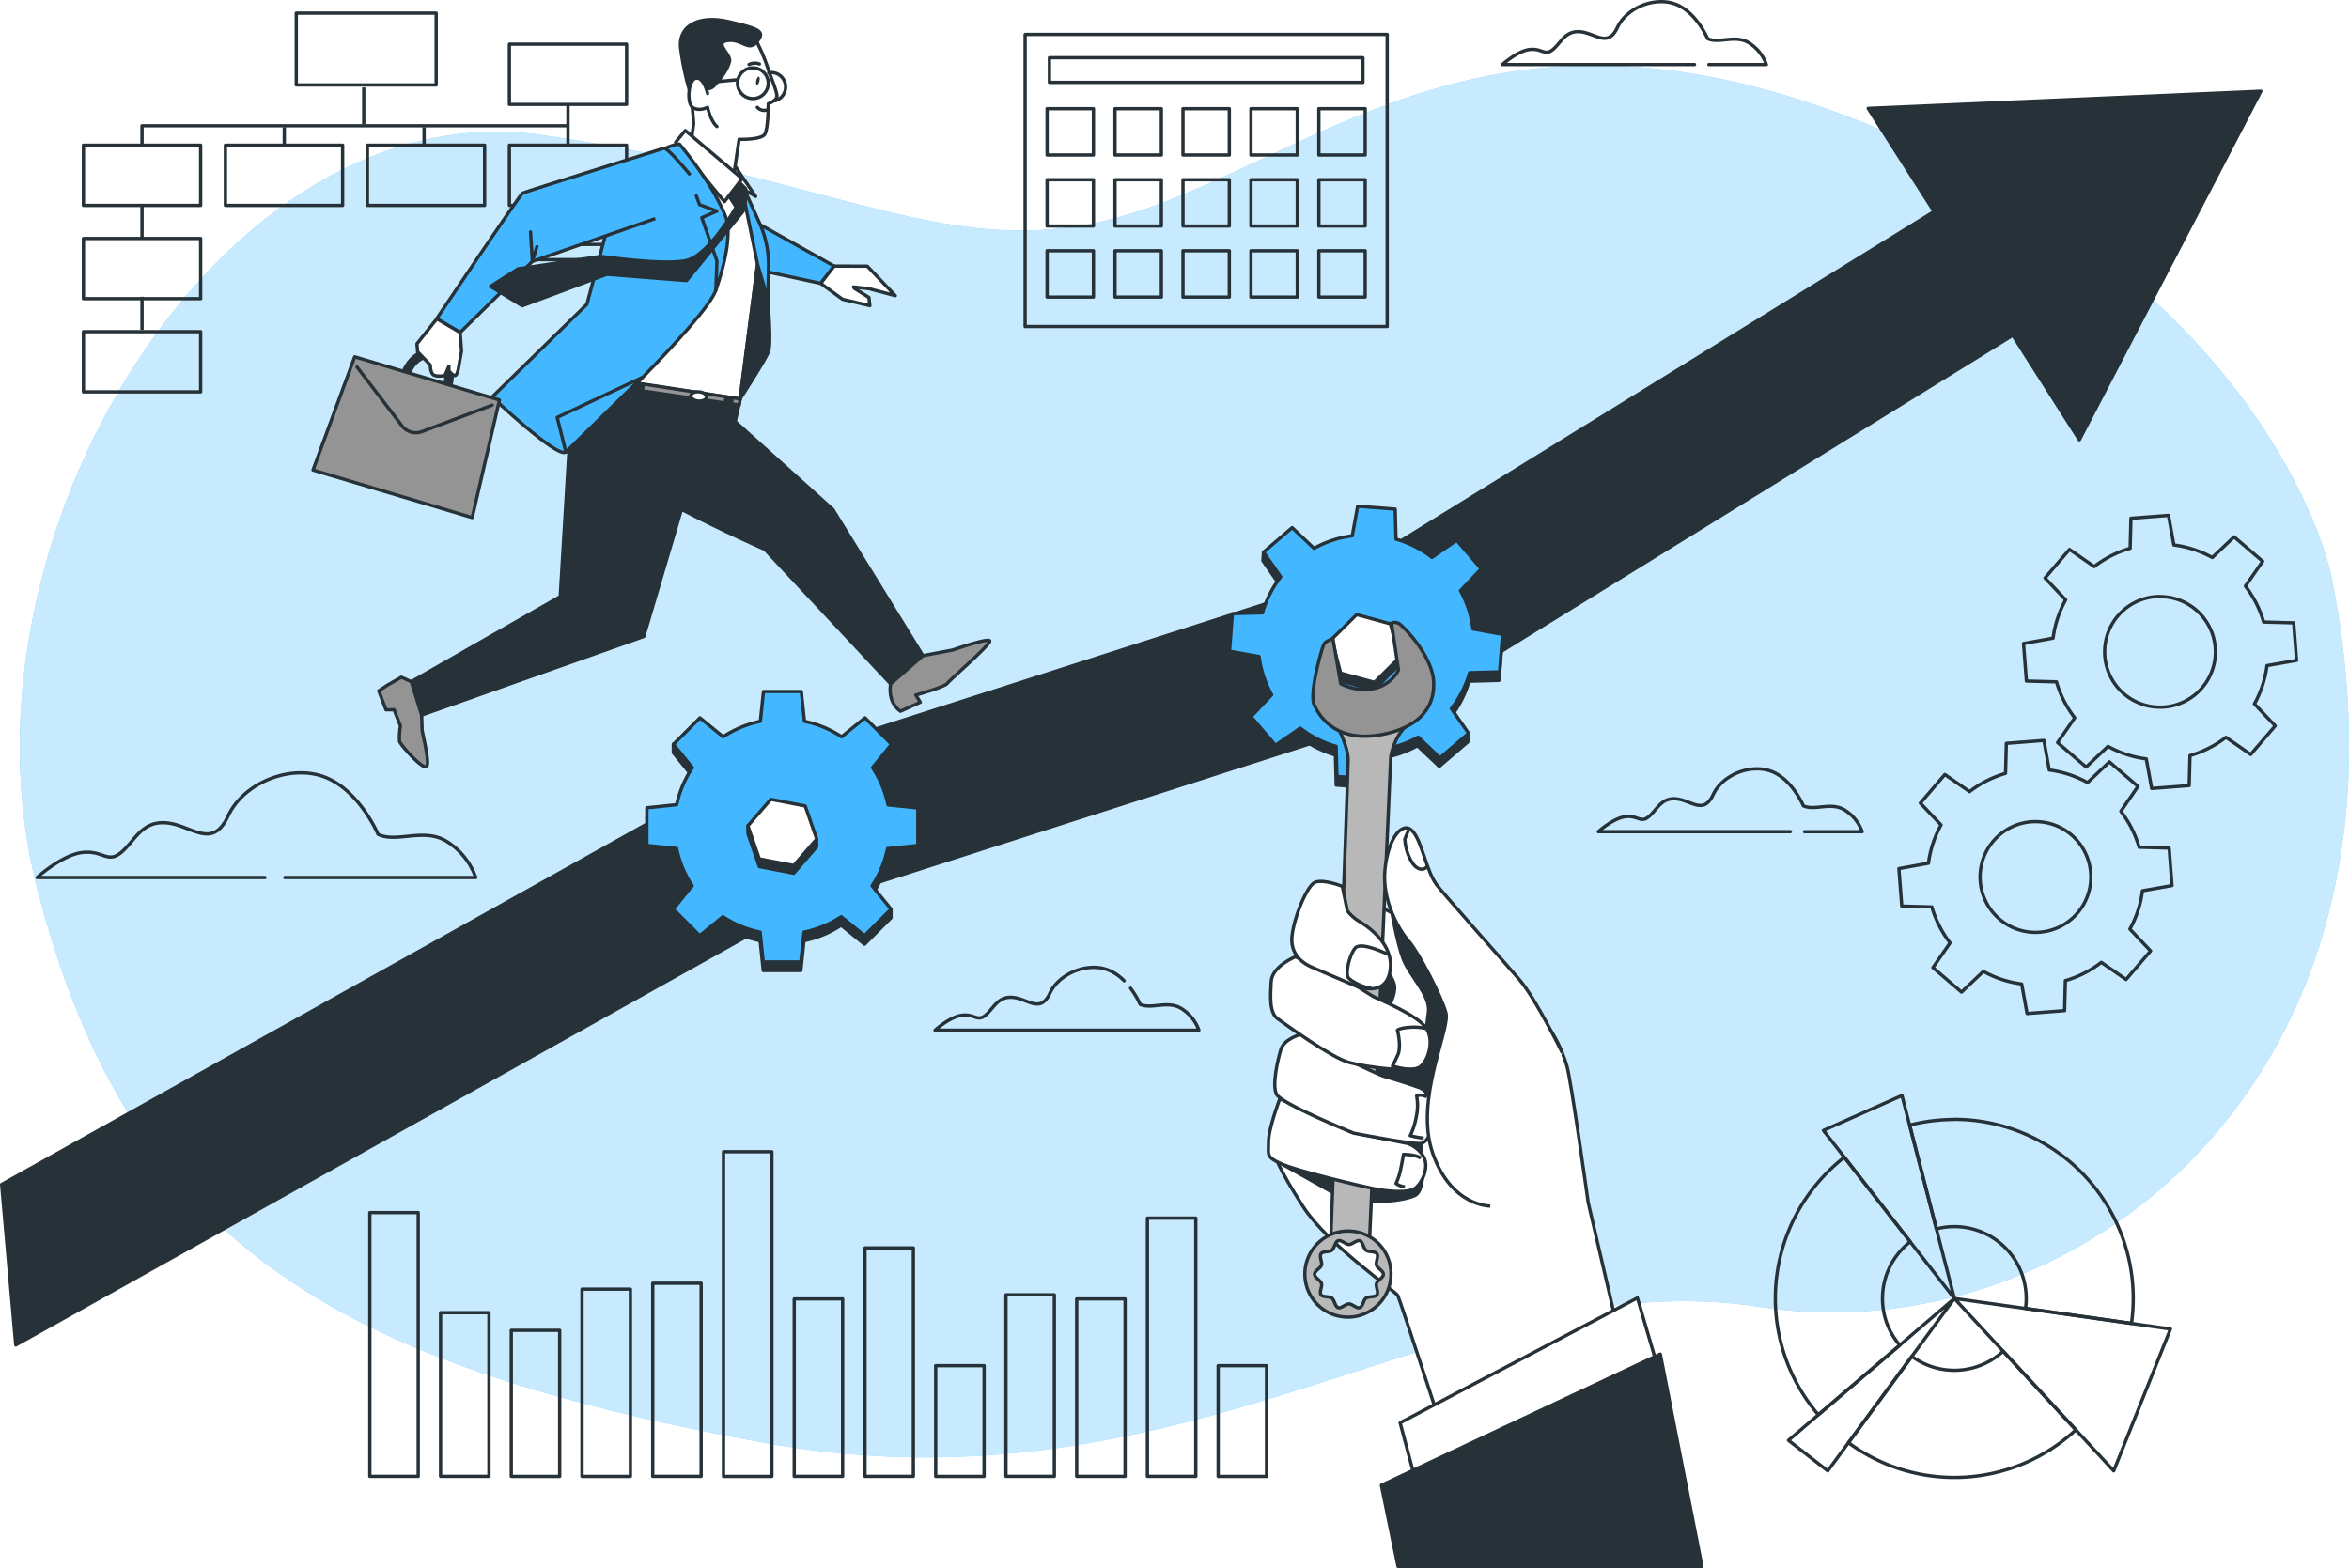 <svg class="animated" id="freepik_stories-business-support" xmlns="http://www.w3.org/2000/svg" viewBox="0 0 709.28 473.53" version="1.1" xmlns:xlink="http://www.w3.org/1999/xlink" xmlns:svgjs="http://svgjs.com/svgjs"><style>svg#freepik_stories-business-support:not(.animated) .animable {opacity: 0;}svg#freepik_stories-business-support.animated #el82jf92agm8l {animation: 1s 1 forwards cubic-bezier(.36,-0.01,.5,1.38) slideLeft;animation-delay: 0s;}svg#freepik_stories-business-support.animated #freepik--Character--inject-67 {animation: 1s 1 forwards cubic-bezier(.36,-0.01,.5,1.38) slideLeft;animation-delay: 0s;}svg#freepik_stories-business-support.animated #freepik--Hand--inject-67 {animation: 1s 1 forwards cubic-bezier(.36,-0.01,.5,1.38) lightSpeedLeft;animation-delay: 0s;}            @keyframes slideLeft {                0% {                    opacity: 0;                    transform: translateX(-30px);                }                100% {                    opacity: 1;                    transform: translateX(0);                }            }                    @keyframes lightSpeedLeft {              from {                transform: translate3d(-50%, 0, 0) skewX(20deg);                opacity: 0;              }              60% {                transform: skewX(-10deg);                opacity: 1;              }              80% {                transform: skewX(2deg);              }              to {                opacity: 1;                transform: translate3d(0, 0, 0);              }            }        </style><g id="freepik--background-simple--inject-67" class="animable" style="transform-origin: 357.625px 229.941px;"><g id="elmi481i0qyek" class="animable" style="transform-origin: 357.625px 229.941px;"><path d="M703.88,173.68S687.87,92,573.35,41.55,405.81,41.3,348.24,62.24s-88.8-7.88-184.9-21.49S-16,162.47,11.19,268.18,98.47,411.52,229.81,435.54s209-55.25,301.9-40.84S735.12,328.24,703.88,173.68Z" style="fill: rgb(67, 183, 255); transform-origin: 357.625px 229.941px;" id="elt7svcfo1en" class="animable"></path><g id="elgelgb8otawn"><path d="M703.88,173.68S687.87,92,573.35,41.55,405.81,41.3,348.24,62.24s-88.8-7.88-184.9-21.49S-16,162.47,11.19,268.18,98.47,411.52,229.81,435.54s209-55.25,301.9-40.84S735.12,328.24,703.88,173.68Z" style="fill: rgb(255, 255, 255); opacity: 0.7; transform-origin: 357.625px 229.941px;" class="animable"></path></g></g></g><g id="freepik--gears-3--inject-67" class="animable" style="transform-origin: 633.41px 230.855px;"><g id="el15bbj3loctzj" class="animable" style="transform-origin: 633.41px 230.855px;"><path d="M646.91,269a32.38,32.38,0,0,1-3.79,11.57l6.25,6.59-7.4,8.63-7.47-5.17a32.4,32.4,0,0,1-10.86,5.51l-.24,9.07-11.33.87-1.63-8.93a32.33,32.33,0,0,1-11.56-3.79l-6.6,6.25-8.63-7.4,5.18-7.47a32.26,32.26,0,0,1-5.51-10.85l-9.08-.25-.87-11.33,8.93-1.62a32.33,32.33,0,0,1,3.8-11.57l-6.25-6.59,7.4-8.63,7.47,5.17a32.35,32.35,0,0,1,10.85-5.51l.24-9.07,11.34-.87,1.62,8.93a32.45,32.45,0,0,1,11.57,3.79l6.59-6.25,8.63,7.4L640.39,245a32.45,32.45,0,0,1,5.51,10.85l9.07.25.87,11.33Zm-32.3-20.88a16.72,16.72,0,1,0,16.72,16.72A16.72,16.72,0,0,0,614.61,248.12Z" style="fill: none; stroke: rgb(38, 50, 56); stroke-linejoin: round; transform-origin: 614.605px 264.84px;" id="elm44vws46ve" class="animable"></path><path d="M684.52,201a32.45,32.45,0,0,1-3.79,11.57L687,219.2l-7.4,8.63-7.47-5.17a32.4,32.4,0,0,1-10.86,5.51l-.24,9.07-11.33.87-1.63-8.93a32.33,32.33,0,0,1-11.56-3.79l-6.6,6.25-8.63-7.4,5.18-7.47a32.22,32.22,0,0,1-5.51-10.86l-9.08-.24L611,194.34l8.93-1.63a32.35,32.35,0,0,1,3.8-11.56l-6.25-6.6,7.4-8.63,7.47,5.18a32.17,32.17,0,0,1,10.85-5.51l.24-9.08,11.34-.87,1.62,8.94A32.25,32.25,0,0,1,668,168.37l6.59-6.25,8.63,7.4L678,177a32.45,32.45,0,0,1,5.51,10.85l9.07.24.87,11.34Zm-32.3-20.88a16.72,16.72,0,1,0,16.72,16.72A16.72,16.72,0,0,0,652.22,180.16Z" style="fill: none; stroke: rgb(38, 50, 56); stroke-linejoin: round; transform-origin: 652.225px 196.875px;" id="elk57non2ooca" class="animable"></path></g></g><g id="freepik--Clouds--inject-67" class="animable" style="transform-origin: 286.735px 155.807px;"><path d="M86,265h57.66a21.23,21.23,0,0,0-8.92-11c-6.87-4.12-15.1.68-20.59-2.06,0,0-5.49-13-15.79-17.16s-24.71,1.37-29.51,11.67-11,2.74-18.54,2.05-9.6,5.5-13.72,8.93-5.49-.69-11.67,0S11.19,265,11.19,265H80" style="fill: none; stroke: rgb(38, 50, 56); stroke-linecap: round; stroke-linejoin: round; transform-origin: 77.425px 249.194px;" id="elhcnb5awj0gm" class="animable"></path><path d="M544.91,251.16h17.37a12.76,12.76,0,0,0-5.37-6.6c-4.13-2.48-9.08.41-12.39-1.24,0,0-3.3-7.85-9.49-10.32s-14.87.82-17.76,7-6.61,1.66-11.15,1.24-5.78,3.31-8.26,5.37-3.3-.41-7,0-8.26,4.54-8.26,4.54h58" style="fill: none; stroke: rgb(38, 50, 56); stroke-linecap: round; stroke-linejoin: round; transform-origin: 522.44px 241.667px;" id="elguxhvc1w3fp" class="animable"></path><path d="M516,19.5h17.36A12.82,12.82,0,0,0,528,12.89c-4.13-2.48-9.09.41-12.39-1.24,0,0-3.31-7.85-9.5-10.32s-14.86.82-17.75,7S481.71,10,477.17,9.59s-5.78,3.3-8.26,5.36-3.3-.41-7,0-8.26,4.55-8.26,4.55h58" style="fill: none; stroke: rgb(38, 50, 56); stroke-linecap: round; stroke-linejoin: round; transform-origin: 493.505px 10.002px;" id="el3lsu5ewcg5r" class="animable"></path><path d="M339.43,296.18a14.1,14.1,0,0,0-4.68-3.21c-6.19-2.48-14.86.82-17.75,7s-6.61,1.65-11.15,1.23-5.78,3.31-8.26,5.37-3.3-.41-7,0-8.26,4.54-8.26,4.54H362a12.81,12.81,0,0,0-5.36-6.6c-4.13-2.48-9.09.41-12.39-1.24a25.34,25.34,0,0,0-2.88-4.85" style="fill: none; stroke: rgb(38, 50, 56); stroke-linecap: round; stroke-linejoin: round; transform-origin: 322.165px 301.625px;" id="elgp0ucoumslm" class="animable"></path></g><g id="freepik--Arrow--inject-67" class="animable" style="transform-origin: 341.58px 216.86px;"><path d="M564.1,32.73,584,63.88,403.1,175.63,224.82,232.86a22.22,22.22,0,0,0-4.12,1.81L.5,357.69l4.26,48.48L240.52,274.36,419.22,217a22.49,22.49,0,0,0,4.88-2.25l183.66-113.5,20.1,31.56,54.8-105.26Z" style="fill: rgb(38, 50, 56); stroke: rgb(38, 50, 56); stroke-linejoin: round; transform-origin: 341.58px 216.86px;" id="elzrg27kc1xzs" class="animable"></path></g><g id="freepik--gear-2--inject-67" class="animable" style="transform-origin: 412.345px 195.405px;"><g id="elph9k8oxsxf" class="animable" style="transform-origin: 412.345px 195.405px;"><g id="elov1ahut7zxf" class="animable" style="transform-origin: 412.345px 195.405px;"><path d="M443.55,205.72l9.07-.25.87-11.33-8.93-1.62A32.45,32.45,0,0,0,440.77,181l6.25-6.59.2-2.58L446,173.14l-6.36-7.41-7.47,5.17a32.45,32.45,0,0,0-10.85-5.51l-.25-9.07-11.33-.87-1.62,8.93a32.32,32.32,0,0,0-11.57,3.79l-6.59-6.25-7.39,6.34-1.05-1.52-.19,2.58,5.17,7.47A32.4,32.4,0,0,0,381,187.65l-9.08.24L371,199.22l8.93,1.63a32.14,32.14,0,0,0,3.79,11.56l-5,5.26-1.06-1.24-.2,2.58,7.4,8.63,7.47-5.18A32.26,32.26,0,0,0,403.22,228l.25,9.08,11.33.86,1.62-8.93A32.19,32.19,0,0,0,428,225.19l6.59,6.25,8.63-7.4.2-2.58-1.24,1.07-4.13-6A32.45,32.45,0,0,0,443.55,205.72Z" style="fill: rgb(38, 50, 56); stroke: rgb(38, 50, 56); stroke-linejoin: round; transform-origin: 412.245px 196.695px;" id="el574ajk5i5s9" class="animable"></path><path d="M452.82,202.9l.87-11.34-8.93-1.62A32.45,32.45,0,0,0,441,178.37l6.25-6.59-7.4-8.63-7.47,5.17a32.4,32.4,0,0,0-10.86-5.51l-.24-9.07-11.34-.87-1.62,8.93a32.33,32.33,0,0,0-11.56,3.79l-6.6-6.25-8.63,7.4,5.18,7.47a32.22,32.22,0,0,0-5.51,10.86l-9.08.24-.87,11.33,8.93,1.63a32.35,32.35,0,0,0,3.8,11.56l-6.25,6.6,7.4,8.63,7.47-5.18a32.17,32.17,0,0,0,10.85,5.51l.24,9.08,11.34.87,1.62-8.94a32.25,32.25,0,0,0,11.57-3.79l6.59,6.25,8.63-7.4L438.24,214a32.45,32.45,0,0,0,5.51-10.85Z" style="fill: rgb(67, 183, 255); stroke: rgb(38, 50, 56); stroke-linejoin: round; transform-origin: 412.47px 194.105px;" id="elvdnu48sll3" class="animable"></path></g><g id="elfrf8xf3zkre" class="animable" style="transform-origin: 412.235px 196.99px;"><polygon points="402.12 193.04 401.94 195.37 404.63 205.6 414.83 208.38 422.35 200.94 422.53 198.62 402.12 193.04" style="fill: rgb(38, 50, 56); stroke: rgb(38, 50, 56); stroke-linejoin: round; transform-origin: 412.235px 200.71px;" id="el5flj7vnkqmr" class="animable"></polygon><polygon points="409.64 185.6 402.12 193.04 404.81 203.27 415.01 206.06 422.53 198.62 419.84 188.39 409.64 185.6" style="fill: rgb(255, 255, 255); stroke: rgb(38, 50, 56); stroke-linejoin: round; transform-origin: 412.325px 195.83px;" id="elg4ngzet5ojt" class="animable"></polygon></g></g></g><g id="freepik--gear-1--inject-67" class="animable" style="transform-origin: 236.225px 250.955px;"><g id="elo5tynp98u8n" class="animable" style="transform-origin: 236.225px 250.955px;"><g id="elg1ul6y9hmy4" class="animable" style="transform-origin: 236.225px 250.955px;"><path d="M268.1,258.85l9-.94V246.54l-9-.93a32.14,32.14,0,0,0-4.67-11.24l5.73-7.06v-2.58L268,226.18l-6.91-6.91L254.07,225a32.31,32.31,0,0,0-11.24-4.66l-.94-9H230.53l-.94,9A32.31,32.31,0,0,0,218.35,225l-7-5.73-6.88,6.88-1.16-1.42v2.58l5.72,7.06a32.31,32.31,0,0,0-4.66,11.24l-9,.93v11.37l9,.94A32.39,32.39,0,0,0,209,270.09l-4.56,5.62-1.16-1.16v2.59l8,8,7-5.73a32.14,32.14,0,0,0,11.24,4.67l.94,9h11.36l.94-9a32.14,32.14,0,0,0,11.24-4.67l7.05,5.73,8-8v-2.59L268,275.71l-4.57-5.62A32.21,32.21,0,0,0,268.1,258.85Z" style="fill: rgb(38, 50, 56); stroke: rgb(38, 50, 56); stroke-linejoin: round; transform-origin: 236.235px 252.21px;" id="el646amifh7lv" class="animable"></path><path d="M277.13,255.32V244l-9-.94a32.14,32.14,0,0,0-4.67-11.24l5.73-7.05-8-8-7.05,5.73a32.14,32.14,0,0,0-11.24-4.67l-.94-9H230.53l-.94,9a32.14,32.14,0,0,0-11.24,4.67l-7-5.73-8,8,5.72,7.05A32.31,32.31,0,0,0,204.32,243l-9,.94v11.36l9,.94A32.31,32.31,0,0,0,209,267.5l-5.72,7.05,8,8,7-5.72a32.31,32.31,0,0,0,11.24,4.66l.94,9h11.36l.94-9a32.31,32.31,0,0,0,11.24-4.66l7.05,5.72,8-8-5.73-7.05a32.14,32.14,0,0,0,4.67-11.24Z" style="fill: rgb(67, 183, 255); stroke: rgb(38, 50, 56); stroke-linejoin: round; transform-origin: 236.225px 249.66px;" id="elh16zcja5nzl" class="animable"></path></g><g id="elcco7e7imie7" class="animable" style="transform-origin: 236.21px 252.54px;"><polygon points="225.82 249.38 225.82 251.71 229.28 261.7 239.67 263.7 246.6 255.71 246.6 253.38 225.82 249.38" style="fill: rgb(38, 50, 56); stroke: rgb(38, 50, 56); stroke-linejoin: round; transform-origin: 236.21px 256.54px;" id="elwf7cw4dp7t" class="animable"></polygon><polygon points="232.75 241.38 225.82 249.38 229.28 259.37 239.67 261.37 246.6 253.38 243.13 243.38 232.75 241.38" style="fill: rgb(255, 255, 255); stroke: rgb(38, 50, 56); stroke-linejoin: round; transform-origin: 236.21px 251.375px;" id="elroldfvoz3eo" class="animable"></polygon></g></g></g><g id="freepik--Calendar--inject-67" class="animable" style="transform-origin: 364.2px 54.5px;"><g id="elryef29ep9q" class="animable" style="transform-origin: 364.2px 54.5px;"><rect x="309.54" y="10.4" width="109.32" height="88.2" style="fill: none; stroke: rgb(38, 50, 56); stroke-linecap: round; stroke-linejoin: round; transform-origin: 364.2px 54.5px;" id="elnhcjljw8gdq" class="animable"></rect><g id="ell9i6yc9tsj8" class="animable" style="transform-origin: 364.195px 39.815px;"><rect x="316.17" y="32.82" width="13.99" height="13.99" style="fill: none; stroke: rgb(38, 50, 56); stroke-linecap: round; stroke-linejoin: round; transform-origin: 323.165px 39.815px;" id="elbbp8mh1upli" class="animable"></rect><rect x="336.68" y="32.82" width="13.99" height="13.99" style="fill: none; stroke: rgb(38, 50, 56); stroke-linecap: round; stroke-linejoin: round; transform-origin: 343.675px 39.815px;" id="elvm7ol874v5" class="animable"></rect><rect x="357.2" y="32.82" width="13.99" height="13.99" style="fill: none; stroke: rgb(38, 50, 56); stroke-linecap: round; stroke-linejoin: round; transform-origin: 364.195px 39.815px;" id="elok6s9mtg0h" class="animable"></rect><rect x="377.72" y="32.82" width="13.99" height="13.99" style="fill: none; stroke: rgb(38, 50, 56); stroke-linecap: round; stroke-linejoin: round; transform-origin: 384.715px 39.815px;" id="el4lpwx9h1yxm" class="animable"></rect><rect x="398.23" y="32.82" width="13.99" height="13.99" style="fill: none; stroke: rgb(38, 50, 56); stroke-linecap: round; stroke-linejoin: round; transform-origin: 405.225px 39.815px;" id="elwtmwb828vlq" class="animable"></rect></g><g id="el4ozy0f3z5mu" class="animable" style="transform-origin: 364.195px 61.265px;"><rect x="316.17" y="54.27" width="13.99" height="13.99" style="fill: none; stroke: rgb(38, 50, 56); stroke-linecap: round; stroke-linejoin: round; transform-origin: 323.165px 61.265px;" id="elfmpmv28ut2b" class="animable"></rect><rect x="336.68" y="54.27" width="13.99" height="13.99" style="fill: none; stroke: rgb(38, 50, 56); stroke-linecap: round; stroke-linejoin: round; transform-origin: 343.675px 61.265px;" id="elhxxu875oyrl" class="animable"></rect><rect x="357.2" y="54.27" width="13.99" height="13.99" style="fill: none; stroke: rgb(38, 50, 56); stroke-linecap: round; stroke-linejoin: round; transform-origin: 364.195px 61.265px;" id="eldxyy19jik0t" class="animable"></rect><rect x="377.72" y="54.27" width="13.99" height="13.99" style="fill: none; stroke: rgb(38, 50, 56); stroke-linecap: round; stroke-linejoin: round; transform-origin: 384.715px 61.265px;" id="elh02i5okxttc" class="animable"></rect><rect x="398.23" y="54.27" width="13.99" height="13.99" style="fill: none; stroke: rgb(38, 50, 56); stroke-linecap: round; stroke-linejoin: round; transform-origin: 405.225px 61.265px;" id="el4imdcs8envt" class="animable"></rect></g><g id="elg0o4v9dtty5" class="animable" style="transform-origin: 364.195px 82.715px;"><rect x="316.17" y="75.72" width="13.99" height="13.99" style="fill: none; stroke: rgb(38, 50, 56); stroke-linecap: round; stroke-linejoin: round; transform-origin: 323.165px 82.715px;" id="el5yr68y8fwn6" class="animable"></rect><rect x="336.68" y="75.72" width="13.99" height="13.99" style="fill: none; stroke: rgb(38, 50, 56); stroke-linecap: round; stroke-linejoin: round; transform-origin: 343.675px 82.715px;" id="elq5l1x1zzcp" class="animable"></rect><rect x="357.2" y="75.72" width="13.99" height="13.99" style="fill: none; stroke: rgb(38, 50, 56); stroke-linecap: round; stroke-linejoin: round; transform-origin: 364.195px 82.715px;" id="elw16r4urfqn" class="animable"></rect><rect x="377.72" y="75.72" width="13.99" height="13.99" style="fill: none; stroke: rgb(38, 50, 56); stroke-linecap: round; stroke-linejoin: round; transform-origin: 384.715px 82.715px;" id="el32hys5icd74" class="animable"></rect><rect x="398.23" y="75.72" width="13.99" height="13.99" style="fill: none; stroke: rgb(38, 50, 56); stroke-linecap: round; stroke-linejoin: round; transform-origin: 405.225px 82.715px;" id="eld2wa21gsn5" class="animable"></rect></g><rect x="316.87" y="17.43" width="94.66" height="7.46" style="fill: none; stroke: rgb(38, 50, 56); stroke-linecap: round; stroke-linejoin: round; transform-origin: 364.2px 21.16px;" id="elftgv93exm5e" class="animable"></rect></g></g><g id="freepik--chart-3--inject-67" class="animable" style="transform-origin: 595.715px 388.499px;"><g id="elqpaguxa0thh" class="animable" style="transform-origin: 595.715px 388.499px;"><path d="M604.85,408.05a21.72,21.72,0,0,1-27.57,1.56l-19.14,26.07a54,54,0,0,0,68.66-3.88Zm-36.43-15.93A21.63,21.63,0,0,1,576.79,375l-19.88-25.52a54,54,0,0,0-7.86,77.76l24.59-21A21.55,21.55,0,0,1,568.42,392.12Zm21.7-54.05a54.71,54.71,0,0,0-13.51,1.7l8.08,31.34a21.69,21.69,0,0,1,27.12,21,20.2,20.2,0,0,1-.21,3l32,4.53a54.06,54.06,0,0,0-53.52-61.61Z" style="fill: none; stroke: rgb(38, 50, 56); stroke-linejoin: round; transform-origin: 590.094px 392.099px;" id="elz3qr38o6apo" class="animable"></path><polygon points="590.12 392.12 576.79 375 556.91 349.48 550.58 341.37 574.3 330.83 576.6 339.77 576.61 339.77 584.69 371.11 590.12 392.12" style="fill: none; stroke: rgb(38, 50, 56); stroke-linejoin: round; transform-origin: 570.35px 361.475px;" id="elza16zq8j1bf" class="animable"></polygon><polygon points="590.12 392.12 577.28 409.61 558.14 435.68 551.89 444.18 540.03 434.96 549.05 427.24 573.63 406.22 590.12 392.12" style="fill: none; stroke: rgb(38, 50, 56); stroke-linejoin: round; transform-origin: 565.075px 418.15px;" id="elqah9uafcpk" class="animable"></polygon><polygon points="655.37 401.34 638.24 444.18 626.8 431.8 604.85 408.05 590.12 392.12 611.6 395.15 643.64 399.68 655.37 401.34" style="fill: none; stroke: rgb(38, 50, 56); stroke-linejoin: round; transform-origin: 622.745px 418.15px;" id="elvwtqzz49g1" class="animable"></polygon></g></g><g id="freepik--chart-2--inject-67" class="animable" style="transform-origin: 247.05px 396.83px;"><g id="eljpluf1zfugq" class="animable" style="transform-origin: 247.05px 396.83px;"><rect x="111.67" y="366.18" width="14.61" height="79.66" style="fill: none; stroke: rgb(38, 50, 56); stroke-linecap: round; stroke-linejoin: round; transform-origin: 118.975px 406.01px;" id="eld9hal1nf8eq" class="animable"></rect><rect x="133.03" y="396.41" width="14.61" height="49.43" style="fill: none; stroke: rgb(38, 50, 56); stroke-linecap: round; stroke-linejoin: round; transform-origin: 140.335px 421.125px;" id="el1pdm3b5q6za" class="animable"></rect><rect x="154.38" y="401.75" width="14.61" height="44.1" style="fill: none; stroke: rgb(38, 50, 56); stroke-linecap: round; stroke-linejoin: round; transform-origin: 161.685px 423.8px;" id="elfa0dtcp17e" class="animable"></rect><rect x="175.74" y="389.3" width="14.61" height="56.55" style="fill: none; stroke: rgb(38, 50, 56); stroke-linecap: round; stroke-linejoin: round; transform-origin: 183.045px 417.575px;" id="elmc9mmamysj" class="animable"></rect><rect x="197.1" y="387.52" width="14.61" height="58.32" style="fill: none; stroke: rgb(38, 50, 56); stroke-linecap: round; stroke-linejoin: round; transform-origin: 204.405px 416.68px;" id="eldunttkozhxe" class="animable"></rect><rect x="218.46" y="347.81" width="14.61" height="98.04" style="fill: none; stroke: rgb(38, 50, 56); stroke-linecap: round; stroke-linejoin: round; transform-origin: 225.765px 396.83px;" id="elo1bnjamst4l" class="animable"></rect><rect x="239.82" y="392.26" width="14.61" height="53.58" style="fill: none; stroke: rgb(38, 50, 56); stroke-linecap: round; stroke-linejoin: round; transform-origin: 247.125px 419.05px;" id="elagvdzhva8c" class="animable"></rect><rect x="261.18" y="376.85" width="14.61" height="68.99" style="fill: none; stroke: rgb(38, 50, 56); stroke-linecap: round; stroke-linejoin: round; transform-origin: 268.485px 411.345px;" id="el8idymljyl3s" class="animable"></rect><rect x="282.54" y="412.42" width="14.61" height="33.43" style="fill: none; stroke: rgb(38, 50, 56); stroke-linecap: round; stroke-linejoin: round; transform-origin: 289.845px 429.135px;" id="elx88oi0o98d" class="animable"></rect><rect x="303.75" y="391.02" width="14.61" height="54.82" style="fill: none; stroke: rgb(38, 50, 56); stroke-linecap: round; stroke-linejoin: round; transform-origin: 311.055px 418.43px;" id="elquh7ewxyq9o" class="animable"></rect><rect x="325.11" y="392.26" width="14.61" height="53.58" style="fill: none; stroke: rgb(38, 50, 56); stroke-linecap: round; stroke-linejoin: round; transform-origin: 332.415px 419.05px;" id="eln9y41m3wpn" class="animable"></rect><rect x="346.46" y="367.85" width="14.61" height="77.99" style="fill: none; stroke: rgb(38, 50, 56); stroke-linecap: round; stroke-linejoin: round; transform-origin: 353.765px 406.845px;" id="elq7vr0wbw5ro" class="animable"></rect><rect x="367.82" y="412.42" width="14.61" height="33.43" style="fill: none; stroke: rgb(38, 50, 56); stroke-linecap: round; stroke-linejoin: round; transform-origin: 375.125px 429.135px;" id="eltdnld78rmab" class="animable"></rect></g></g><g id="freepik--chart-1--inject-67" class="animable" style="transform-origin: 107.195px 61.15px;"><g id="el7h6sr7gxser" class="animable" style="transform-origin: 107.195px 61.15px;"><g id="el01950g65ifuwm" class="animable" style="transform-origin: 171.395px 73.81px;"><line x1="161.05" y1="69.21" x2="181.74" y2="69.21" style="fill: none; stroke: rgb(38, 50, 56); stroke-linejoin: round; transform-origin: 171.395px 69.21px;" id="ellgkvmye505" class="animable"></line><line x1="161.05" y1="73.81" x2="181.74" y2="73.81" style="fill: none; stroke: rgb(38, 50, 56); stroke-linejoin: round; transform-origin: 171.395px 73.81px;" id="elvgqptf02rjk" class="animable"></line><line x1="161.05" y1="78.41" x2="181.74" y2="78.41" style="fill: none; stroke: rgb(38, 50, 56); stroke-linejoin: round; transform-origin: 171.395px 78.41px;" id="elpfv2j7c44s" class="animable"></line></g><polyline points="42.88 44.02 42.88 37.98 171.43 37.98" style="fill: none; stroke: rgb(38, 50, 56); stroke-linejoin: round; transform-origin: 107.155px 41px;" id="elqyq3i2xxoj" class="animable"></polyline><line x1="42.88" y1="72.1" x2="42.88" y2="62.1" style="fill: none; stroke: rgb(38, 50, 56); stroke-linejoin: round; transform-origin: 42.88px 67.1px;" id="eliob28qq6bms" class="animable"></line><line x1="42.88" y1="99.61" x2="42.88" y2="89.61" style="fill: none; stroke: rgb(38, 50, 56); stroke-linejoin: round; transform-origin: 42.88px 94.61px;" id="el0tnyt8nupa4" class="animable"></line><line x1="171.5" y1="31.42" x2="171.5" y2="43.78" style="fill: none; stroke: rgb(38, 50, 56); stroke-linejoin: round; transform-origin: 171.5px 37.6px;" id="elwj62erm054o" class="animable"></line><line x1="128.05" y1="38.4" x2="128.05" y2="44.13" style="fill: none; stroke: rgb(38, 50, 56); stroke-linejoin: round; transform-origin: 128.05px 41.265px;" id="el27ed1macj8r" class="animable"></line><line x1="109.83" y1="26.41" x2="109.83" y2="37.52" style="fill: none; stroke: rgb(38, 50, 56); stroke-linejoin: round; transform-origin: 109.83px 31.965px;" id="elg6mhrebzqm" class="animable"></line><line x1="85.84" y1="38.4" x2="85.84" y2="44.13" style="fill: none; stroke: rgb(38, 50, 56); stroke-linejoin: round; transform-origin: 85.84px 41.265px;" id="ele82zqvfv5gb" class="animable"></line><rect x="89.46" y="3.96" width="42.24" height="21.7" style="fill: none; stroke: rgb(38, 50, 56); stroke-linejoin: round; transform-origin: 110.58px 14.81px;" id="elaqa7b8j4uqn" class="animable"></rect><rect x="25.19" y="43.85" width="35.39" height="18.18" style="fill: none; stroke: rgb(38, 50, 56); stroke-linejoin: round; transform-origin: 42.885px 52.94px;" id="elnvw9u2zh5hh" class="animable"></rect><rect x="25.19" y="72.01" width="35.39" height="18.18" style="fill: none; stroke: rgb(38, 50, 56); stroke-linejoin: round; transform-origin: 42.885px 81.1px;" id="elj3ny98obgkk" class="animable"></rect><rect x="25.19" y="100.16" width="35.39" height="18.18" style="fill: none; stroke: rgb(38, 50, 56); stroke-linejoin: round; transform-origin: 42.885px 109.25px;" id="elry9nvfe80vr" class="animable"></rect><rect x="68.06" y="43.85" width="35.39" height="18.18" style="fill: none; stroke: rgb(38, 50, 56); stroke-linejoin: round; transform-origin: 85.755px 52.94px;" id="eldgmntjk8v3" class="animable"></rect><rect x="110.94" y="43.85" width="35.39" height="18.18" style="fill: none; stroke: rgb(38, 50, 56); stroke-linejoin: round; transform-origin: 128.635px 52.94px;" id="elsuw71p5dvrg" class="animable"></rect><rect x="153.81" y="43.85" width="35.39" height="18.18" style="fill: none; stroke: rgb(38, 50, 56); stroke-linejoin: round; transform-origin: 171.505px 52.94px;" id="el0gebhdt6bqh" class="animable"></rect><rect x="153.81" y="13.35" width="35.39" height="18.18" style="fill: none; stroke: rgb(38, 50, 56); stroke-linejoin: round; transform-origin: 171.505px 22.44px;" id="elyikdc8yq3g" class="animable"></rect></g></g><g id="freepik--Character--inject-67" class="animable animator-active" style="transform-origin: 196.677px 118.756px;"><g id="el82jf92agm8l" class="animable" style="transform-origin: 196.677px 118.756px;"><g id="elt3sdzg0j23k" class="animable" style="transform-origin: 244.52px 77.29px;"><polygon points="219.57 62.28 251.87 80.35 247.82 85.58 218.69 79.3 219.57 62.28" style="fill: rgb(67, 183, 255); stroke: rgb(38, 50, 56); stroke-linejoin: round; transform-origin: 235.28px 73.93px;" id="elvpkgvpwgn3" class="animable"></polygon><polygon points="257.98 87.08 257.7 86.66 262.36 87.17 270.35 89.29 261.89 80.38 251.87 80.35 247.82 85.58 254.41 90.38 262.65 92.3 262.38 89.83 257.98 87.08" style="fill: rgb(255, 255, 255); stroke: rgb(38, 50, 56); stroke-linecap: round; stroke-linejoin: round; transform-origin: 259.085px 86.325px;" id="eltcprfi2xbj" class="animable"></polygon></g><line x1="225.72" y1="84.06" x2="225.73" y2="85.89" style="fill: none; stroke: rgb(38, 50, 56); stroke-linecap: round; stroke-linejoin: round; transform-origin: 225.725px 84.975px;" id="el3mh8k0eapki" class="animable"></line><g id="elibrdndoc5xl" class="animable" style="transform-origin: 201.425px 110.937px;"><polygon points="172.24 128.73 169.16 180.16 124.19 205.86 127.3 215.95 194.39 192.2 207.98 146.35 172.24 128.73" style="fill: rgb(38, 50, 56); stroke: rgb(38, 50, 56); stroke-linecap: round; stroke-linejoin: round; transform-origin: 166.085px 172.34px;" id="elpzfkkqdegg" class="animable"></polygon><path d="M175.72,113.37s-5.49,15.25-3.84,17.45c10.48,14,59.07,35.07,59.07,35.07l38,40.66,9.71-8.54-27.17-44.15L222,127.33l1.51-6.86Z" style="fill: rgb(38, 50, 56); stroke: rgb(38, 50, 56); stroke-linecap: round; stroke-linejoin: round; transform-origin: 225.115px 159.96px;" id="elt8m6fi11vfb" class="animable"></path><path d="M224.84,57.36l4.51,10a30.42,30.42,0,0,1,2.7,13.12l-.2,9.82-7.19,22.25,1-37.95Z" style="fill: rgb(67, 183, 255); stroke: rgb(38, 50, 56); stroke-linejoin: round; transform-origin: 228.358px 84.955px;" id="elw38jk3b9vc" class="animable"></path><polygon points="205.82 43.18 187.22 62.84 175.72 113.37 223.47 120.47 228.75 79.83 224.98 61.47 224.84 57.36 228.18 59.32 223.93 53.11 220.6 48.05 205.82 43.18" style="fill: rgb(255, 255, 255); stroke: rgb(38, 50, 56); stroke-linecap: round; stroke-linejoin: round; transform-origin: 202.235px 81.825px;" id="elmw9ejwu0hk" class="animable"></polygon><g id="elfiqfcko3d8e" class="animable" style="transform-origin: 199.945px 118.29px;"><polygon points="176.42 115.47 223.22 122.32 223.47 120.47 177.56 113.42 176.42 115.47" style="fill: rgb(148, 148, 148); stroke: rgb(38, 50, 56); stroke-linecap: round; stroke-linejoin: round; transform-origin: 199.945px 117.87px;" id="el378strcde2y" class="animable"></polygon><polyline points="192.01 118.02 192.36 115.81 194.23 116.16 193.88 118.72" style="fill: rgb(38, 50, 56); stroke: rgb(38, 50, 56); stroke-linecap: round; stroke-linejoin: round; transform-origin: 193.12px 117.265px;" id="el1qyxqj9dyzo" class="animable"></polyline><polyline points="218.84 122.45 219.19 120.24 221.05 120.59 220.7 123.16" style="fill: rgb(38, 50, 56); stroke: rgb(38, 50, 56); stroke-linecap: round; stroke-linejoin: round; transform-origin: 219.945px 121.7px;" id="elkw50qg3e4db" class="animable"></polyline><path d="M213.34,119.91c-.06.77-1.18,1.31-2.5,1.2s-2.33-.83-2.26-1.6,1.18-1.3,2.5-1.19S213.41,119.14,213.34,119.91Z" style="fill: rgb(255, 255, 255); stroke: rgb(38, 50, 56); stroke-linecap: round; stroke-linejoin: round; transform-origin: 210.96px 119.715px;" id="eli8egp8bxli" class="animable"></path></g><path d="M228.75,79.83l3.1,10.43s1.14,13.42.19,15.95-8.57,14.26-8.57,14.26Z" style="fill: rgb(38, 50, 56); stroke: rgb(38, 50, 56); stroke-linecap: round; stroke-linejoin: round; transform-origin: 227.944px 100.15px;" id="el4lddyxxykcb" class="animable"></path><g id="els9q1x0binr" class="animable" style="transform-origin: 221.334px 30.022px;"><g id="elc9x2bat4g64" class="animable" style="transform-origin: 221.334px 30.022px;"><path d="M232.28,21.9a59,59,0,0,0-3.75-9.25c-2.13-3.93-11.2-5.85-16.19-2.45s-5.49,11.29-4.55,13.8,1.66,13.33,1.66,13.33l-1,7.4,12.94,9.39,1.78-12.06s6.79.26,7.8-1.6,1-9.11,1-9.11,2.5-.94,2.62-2.24S232.28,21.9,232.28,21.9Z" style="fill: rgb(255, 255, 255); stroke: rgb(38, 50, 56); stroke-linecap: round; stroke-linejoin: round; transform-origin: 220.998px 31.281px;" id="eltdmo8zhg1h9" class="animable"></path><path d="M211.14,25.16s2.32,3.07,4.53.68,4-4.86,4.59-7.22-4.89-5.7-.59-6.36,6.31,3.5,8.86.39,1.07-3.88-8.37-6.08S204.9,8,205.5,14.35a81.74,81.74,0,0,0,3,14Z" style="fill: rgb(38, 50, 56); stroke: rgb(38, 50, 56); stroke-linecap: round; stroke-linejoin: round; transform-origin: 217.548px 17.137px;" id="eljv545c627wd" class="animable"></path><path d="M231.85,26.18a4.64,4.64,0,1,1-3.46-5.57A4.64,4.64,0,0,1,231.85,26.18Z" style="fill: none; stroke: rgb(38, 50, 56); stroke-linecap: round; stroke-linejoin: round; transform-origin: 227.331px 25.128px;" id="eliuku9ph1w3a" class="animable"></path><path d="M232.13,22a4.23,4.23,0,0,1,1.73,0,4.36,4.36,0,0,1,.2,8.43" style="fill: none; stroke: rgb(38, 50, 56); stroke-linecap: round; stroke-linejoin: round; transform-origin: 234.67px 26.17px;" id="eld00dklre08d" class="animable"></path><line x1="222.82" y1="24.07" x2="211.14" y2="25.16" style="fill: rgb(255, 255, 255); stroke: rgb(38, 50, 56); stroke-linecap: round; stroke-linejoin: round; transform-origin: 216.98px 24.615px;" id="elxetouhc617" class="animable"></line><path d="M213.66,28.22s-1.11-5-3.49-4.62-2.94,7.7-.94,8.92,4.41-.11,4.41-.11.92,4.21,2.84,5.8" style="fill: rgb(255, 255, 255); stroke: rgb(38, 50, 56); stroke-linecap: round; stroke-linejoin: round; transform-origin: 212.245px 30.895px;" id="el1697pmhooym" class="animable"></path></g><path d="M229.31,24.51c-.17.69-.51,1.21-.77,1.14s-.34-.67-.18-1.36.51-1.21.77-1.15S229.47,23.81,229.31,24.51Z" style="fill: rgb(38, 50, 56); transform-origin: 228.835px 24.396px;" id="elwbvigwu6hwo" class="animable"></path><path d="M226.17,19.47a4.07,4.07,0,0,1,3.13-.15" style="fill: none; stroke: rgb(38, 50, 56); stroke-linecap: round; stroke-linejoin: round; transform-origin: 227.735px 19.273px;" id="el1ovqyw1x5uw" class="animable"></path><path d="M231.58,33.21a2.81,2.81,0,0,1-2.91-.79" style="fill: none; stroke: rgb(38, 50, 56); stroke-linecap: round; stroke-linejoin: round; transform-origin: 230.125px 32.878px;" id="el3epmk67wvcm" class="animable"></path></g><polygon points="206.93 39.42 224.09 53.95 218.74 60.91 204 42.95 206.93 39.42" style="fill: rgb(255, 255, 255); stroke: rgb(38, 50, 56); stroke-linecap: round; stroke-linejoin: round; transform-origin: 214.045px 50.165px;" id="elbrvqnlumhos" class="animable"></polygon></g><g id="elqmvj7izp0cb" class="animable" style="transform-origin: 184.218px 90.088px;"><path d="M205.16,43.51S215.23,55.35,219.1,65.4c2.59,6.75-2.44,20.73-2.95,22.24-2.94,8.84-42.67,46.91-45.29,48.88s-22.26-16.64-22.26-16.64l28.62-28,6.21-23.23L190.31,51S201.05,43.54,205.16,43.51Z" style="fill: rgb(67, 183, 255); stroke: rgb(38, 50, 56); stroke-linejoin: round; transform-origin: 184.218px 90.088px;" id="elxditpaz9ajs" class="animable"></path><polygon points="193.82 114.03 168.24 126.05 170.86 136.52 193.82 114.03" style="fill: rgb(67, 183, 255); stroke: rgb(38, 50, 56); stroke-linejoin: round; transform-origin: 181.03px 125.275px;" id="el8o65smd7tdj" class="animable"></polygon><polyline points="210.26 59.18 211.24 61.8 216.48 63.76 211.9 65.72 216.48 78.81 216.15 87.64" style="fill: none; stroke: rgb(38, 50, 56); stroke-linecap: round; stroke-linejoin: round; transform-origin: 213.37px 73.41px;" id="elwak2dur7zpm" class="animable"></polyline></g><g id="eltvwypfcd78" class="animable" style="transform-origin: 170.145px 72.584px;"><path d="M208.45,52.86s-6.92-8.47-8-8.08S158.5,57.92,157.78,58.32s-25.94,37.93-25.94,37.93l7.1,4.15,21.81-21.46L197.86,66" style="fill: rgb(67, 183, 255); stroke: rgb(38, 50, 56); stroke-linejoin: round; transform-origin: 170.145px 72.584px;" id="elb8dn6vxjtdc" class="animable"></path><polyline points="162.13 74.47 160.75 78.94 160.19 70.03" style="fill: none; stroke: rgb(38, 50, 56); stroke-linecap: round; stroke-linejoin: round; transform-origin: 161.16px 74.485px;" id="ele76jepbkjgi" class="animable"></polyline></g><path d="M220.47,59.75l1.81,2.76S214,77.32,207,78.73s-25.57-1.32-25.57-1.32l-25,3.77-8.32,5.3,9.57,5.87,25.53-9.52,24.1,1.9,17.14-21,.72-6.73-1.65-1.64Z" style="fill: rgb(38, 50, 56); stroke: rgb(38, 50, 56); stroke-linecap: round; stroke-linejoin: round; transform-origin: 186.64px 73.855px;" id="elul8k3llzyna" class="animable"></path><g id="el0tejq3qq6q3f" class="animable" style="transform-origin: 122.66px 130.893px;"><path d="M122.31,113.71l-.12,0a1.43,1.43,0,0,1-.8-1.85c1.16-2.9,4.87-7.9,10.65-5.94,5.55,1.86,5.41,7.76,4.56,10.61a1.43,1.43,0,1,1-2.73-.82c.06-.22,1.59-5.64-2.74-7.09-4.73-1.55-7,4-7.09,4.29A1.43,1.43,0,0,1,122.31,113.71Z" style="fill: rgb(38, 50, 56); transform-origin: 129.165px 111.569px;" id="elid0tpk9qak9" class="animable"></path><polygon points="142.59 156.31 94.51 141.95 107.1 107.75 150.81 120.8 142.59 156.31" style="fill: rgb(148, 148, 148); stroke: rgb(38, 50, 56); stroke-linecap: round; stroke-linejoin: round; transform-origin: 122.66px 132.03px;" id="elplrclmqu2" class="animable"></polygon><path d="M107.8,110.83l13.6,17.79a5.22,5.22,0,0,0,6,1.72l21.22-8" style="fill: none; stroke: rgb(38, 50, 56); stroke-linecap: round; stroke-linejoin: round; transform-origin: 128.21px 120.754px;" id="elglqgz8elyor" class="animable"></path></g><path d="M138.94,100.4l.41,5.6-1,5.63s-.4,1.81-1,1.81-1.81-1.41-1.81-1.41v-1.41l-1.21,2.82s-2.41.4-3.41-.21-1-3-1-3l-3.82-4-.2-2.41,6-7.54Z" style="fill: rgb(255, 255, 255); stroke: rgb(38, 50, 56); stroke-linecap: round; stroke-linejoin: round; transform-origin: 132.625px 104.924px;" id="elf5c5gwj7tg8" class="animable"></path><path d="M278.69,198l9-1.71s10.88-3.81,11.15-2.72-12,11.7-12.78,12.79-9.53,3.53-9.53,3.53l1.36,2.18-6,2.72a7.53,7.53,0,0,1-2.45-3,9.69,9.69,0,0,1-.5-5.26Z" style="fill: rgb(148, 148, 148); stroke: rgb(38, 50, 56); stroke-linecap: round; stroke-linejoin: round; transform-origin: 283.813px 204.082px;" id="elu5oo4wmqa7t" class="animable"></path><path d="M124.19,205.86l-3-1.35L116.82,207l-2.45,1.63,2.18,5.71H119l1.91,4.9a20.34,20.34,0,0,0-.27,4.63c.27,1.08,7.07,8.7,8.16,7.61s-1.36-10.33-1.36-11.15-.13-4.34-.13-4.34Z" style="fill: rgb(148, 148, 148); stroke: rgb(38, 50, 56); stroke-linecap: round; stroke-linejoin: round; transform-origin: 121.725px 218.048px;" id="elgif9uda59xa" class="animable"></path></g></g><g id="freepik--Hand--inject-67" class="animable" style="transform-origin: 448.439px 330.497px;"><g id="elwan9q84o6hh" class="animable" style="transform-origin: 448.439px 330.497px;"><path d="M407,268.81l34.38,17.75s22.19,19.3,25.07,22.4,5.32,8.43,6.65,12.87,6.44,41.26,6.44,41.26l15.3,65.66-55.68,14.19s-16.41-50.35-17.08-51.68S401,376,393.5,364.42s-8.65-15.75-8.65-15.75l8.43-30.61,4.66-12.87,1.77-35.93Z" style="fill: rgb(255, 255, 255); stroke: rgb(38, 50, 56); stroke-linejoin: round; transform-origin: 439.845px 355.875px;" id="elmhzq78b24d" class="animable"></path><path d="M420.16,274.87s1.6,9.58,3.51,14.68,8.23,10.86,7.66,16-3.19,18.83,2.24,21.38c0,0,10.21-20.1,8.93-23.3s-19.78-31.91-19.78-31.91Z" style="fill: rgb(38, 50, 56); stroke: rgb(38, 50, 56); stroke-linejoin: round; transform-origin: 431.386px 299.325px;" id="ellvnib79cpj" class="animable"></path><path d="M387.1,351.53l15.83,8.87s5.11-1,11.17,2.55c0,0,8.94,0,13.08-1.91s1.75-15.73,1.75-15.73,6.55-10.76,5.59-14.91-6.7-10.53-6.7-10.53l-9.57-14s2.87-4.15,2.87-7.66-6.06-9.26-6.06-9.26Z" style="fill: rgb(38, 50, 56); stroke: rgb(38, 50, 56); stroke-linejoin: round; transform-origin: 410.858px 325.95px;" id="elz4f0tzdo4z" class="animable"></path><g id="elq3xz447a9r" class="animable" style="transform-origin: 413.455px 292.861px;"><path d="M404.06,219.85s3,5.7,3,9.67-5.17,143.28-5.17,143.28l11.65,1.49,6.4-145.76s1-6.94,5.95-10.41Z" style="fill: rgb(184, 184, 184); stroke: rgb(38, 50, 56); stroke-linecap: round; stroke-linejoin: round; transform-origin: 413.89px 296.205px;" id="eld1p56ze4es" class="animable"></path><path d="M402.49,192.94l2.34,13.52a15.34,15.34,0,0,0,9.58,1.54,10.86,10.86,0,0,0,7.87-5.65l-2.12-14.19a2.58,2.58,0,0,1,2.57.35c3.34,2.92,9.77,10.59,10.15,17.26.51,8.9-5.74,14.23-15.73,16.08-13.86,2.57-18.82-5.64-20.36-9.06s2.31-16.89,2.91-18.13S402.49,192.94,402.49,192.94Z" style="fill: rgb(148, 148, 148); stroke: rgb(38, 50, 56); stroke-linecap: round; stroke-linejoin: round; transform-origin: 414.669px 205.153px;" id="elakz2tf1mxvm" class="animable"></path><path d="M407.32,371.76A13,13,0,1,0,420,384.81,12.87,12.87,0,0,0,407.32,371.76Zm8.31,15.8c-.31,1,.72,2.63.14,3.45s-2.48.43-3.29,1-.93,2.55-1.9,2.88-2.22-1.13-3.26-1.13-2.32,1.45-3.26,1.13-1.1-2.27-1.91-2.88-2.7-.2-3.28-1,.45-2.47.14-3.45-2.08-1.71-2.08-2.75,1.79-1.81,2.08-2.75-.72-2.63-.14-3.45,2.48-.44,3.28-1.05.94-2.55,1.91-2.88,2.21,1.14,3.26,1.14,2.32-1.45,3.26-1.14,1.1,2.27,1.9,2.88,2.71.21,3.29,1.05-.45,2.46-.14,3.45,2.08,1.7,2.08,2.75S415.92,386.61,415.63,387.56Z" style="fill: rgb(184, 184, 184); stroke: rgb(38, 50, 56); stroke-linecap: round; stroke-linejoin: round; transform-origin: 407.001px 384.756px;" id="elwkm288wbvcp" class="animable"></path></g><g id="elz2qunp80xrg" class="animable" style="transform-origin: 406.74px 345.803px;"><path d="M386.45,331.8s-3.43,9-3.43,13.08-.75,4.51,4.08,6.65,26.17,7.3,29.92,7.83,8.47.86,10.4-.64,4.08-5.9,2.58-9.12a8.91,8.91,0,0,0-5-4.29L408,341.88Z" style="fill: rgb(255, 255, 255); stroke: rgb(38, 50, 56); stroke-linejoin: round; transform-origin: 406.74px 345.803px;" id="elc53ckg50eko" class="animable"></path><path d="M424.21,358.4a5.73,5.73,0,0,1-2.68-1,23.1,23.1,0,0,0,1.07-2.89c.43-1.51,1.18-5.9,1.18-5.9s3.86,0,5.25,1.18" style="fill: none; stroke: rgb(38, 50, 56); stroke-linejoin: round; transform-origin: 425.28px 353.505px;" id="elf5j8dkb1tnu" class="animable"></path></g><g id="elv0dx8a54v3" class="animable" style="transform-origin: 408.676px 328.856px;"><path d="M392.78,312.38s-5,1.29-6,4.51-2.68,10.62-1.39,13.51,23.38,11.8,23.38,11.8,17.59,3.43,20.17,3.11,4-5,3.32-8.9-.54-6.76-3.65-7.94-9.54-3.11-10.72-3.43-8.58-3.86-8.58-3.86Z" style="fill: rgb(255, 255, 255); stroke: rgb(38, 50, 56); stroke-linejoin: round; transform-origin: 408.676px 328.856px;" id="elz96k9dvm31" class="animable"></path><path d="M430.75,331.26a3.35,3.35,0,0,0-3-.32,15.81,15.81,0,0,1-.11,6.33,21.41,21.41,0,0,1-1.82,5.68,25.56,25.56,0,0,0,4.07.75" style="fill: none; stroke: rgb(38, 50, 56); stroke-linejoin: round; transform-origin: 428.285px 337.212px;" id="el2ayu49sj7sl" class="animable"></path></g><g id="elvqcztw8y7y9" class="animable" style="transform-origin: 407.75px 305.966px;"><path d="M391.17,288.92s-7.09,2.79-7.35,7.6-.5,9.38,2,11.15,16,11.66,21.53,13.18,18.06,2.94,20.85,1.67,5.07-7.85,2.54-11.91-14.77-9-15.79-9.53-6.08-3.8-6.08-3.8Z" style="fill: rgb(255, 255, 255); stroke: rgb(38, 50, 56); stroke-linejoin: round; transform-origin: 407.75px 305.966px;" id="elpzzy16dzb" class="animable"></path><path d="M430.77,310.61a17.33,17.33,0,0,0-5.17-.37c-3,.21-3.65.86-3.65.86s1.29,4.93.11,7.51-1.61,3.32-1.61,3.32,5.37,1.72,7.78.59" style="fill: none; stroke: rgb(38, 50, 56); stroke-linejoin: round; transform-origin: 425.61px 316.545px;" id="el4pf8qtf1935" class="animable"></path></g><g id="elj4lnynhbly" class="animable" style="transform-origin: 404.969px 282.38px;"><path d="M405.31,267.66s-6.34-2.53-8.62-1-6.08,10.64-6.58,16.21,3.54,8.11,5.82,9.12,10.64,4.56,12.42,5.32,10.13,4.06,11.4-4.3-7.85-13.94-9.63-14.95a13.26,13.26,0,0,1-3.29-3Z" style="fill: rgb(255, 255, 255); stroke: rgb(38, 50, 56); stroke-linejoin: round; transform-origin: 404.969px 282.38px;" id="elusz743alh8" class="animable"></path><path d="M419.1,288.2s-8.05-4-9.87-1.93-3,7.62-2.15,8.9,5.37,3.33,7,3.22" style="fill: none; stroke: rgb(38, 50, 56); stroke-linejoin: round; transform-origin: 412.949px 292.035px;" id="elnwelh3u49s" class="animable"></path></g><path d="M471.76,318s-8-16.39-13-22.19S437.37,271.65,434,267.46s-4.6-13.6-7.6-16.6-7.2,2.2-8.2,11.6,4.2,18.39,7.2,21.79,9.8,16.59,11.19,21.59-9.59,26.18-4,42.37,17.39,16,17.39,16" style="fill: rgb(255, 255, 255); stroke: rgb(38, 50, 56); stroke-linejoin: round; transform-origin: 444.917px 307.11px;" id="elt9htg85g7em" class="animable"></path><path d="M425.31,250.66s-1,2.41-1.12,2.69a14.86,14.86,0,0,0,2.42,7.44c2,2.69,4.09,1.58,4.37.65" style="fill: none; stroke: rgb(38, 50, 56); stroke-linejoin: round; transform-origin: 427.585px 256.569px;" id="elop6dpb5aqkb" class="animable"></path><polygon points="494.42 391.95 422.77 429.66 427.8 448.52 501.96 417.72 494.42 391.95" style="fill: rgb(255, 255, 255); stroke: rgb(38, 50, 56); stroke-linejoin: round; transform-origin: 462.365px 420.235px;" id="eld0e5w3es8z7" class="animable"></polygon><polygon points="501.33 408.92 417.11 448.52 422.14 473.03 513.9 473.03 501.33 408.92" style="fill: rgb(38, 50, 56); stroke: rgb(38, 50, 56); stroke-linejoin: round; transform-origin: 465.505px 440.975px;" id="ellwjbb3ctbr" class="animable"></polygon></g></g><defs>     <filter id="active" height="200%">         <feMorphology in="SourceAlpha" result="DILATED" operator="dilate" radius="2"></feMorphology>                <feFlood flood-color="#32DFEC" flood-opacity="1" result="PINK"></feFlood>        <feComposite in="PINK" in2="DILATED" operator="in" result="OUTLINE"></feComposite>        <feMerge>            <feMergeNode in="OUTLINE"></feMergeNode>            <feMergeNode in="SourceGraphic"></feMergeNode>        </feMerge>    </filter>    <filter id="hover" height="200%">        <feMorphology in="SourceAlpha" result="DILATED" operator="dilate" radius="2"></feMorphology>                <feFlood flood-color="#ff0000" flood-opacity="0.5" result="PINK"></feFlood>        <feComposite in="PINK" in2="DILATED" operator="in" result="OUTLINE"></feComposite>        <feMerge>            <feMergeNode in="OUTLINE"></feMergeNode>            <feMergeNode in="SourceGraphic"></feMergeNode>        </feMerge>            <feColorMatrix type="matrix" values="0   0   0   0   0                0   1   0   0   0                0   0   0   0   0                0   0   0   1   0 "></feColorMatrix>    </filter></defs></svg>
